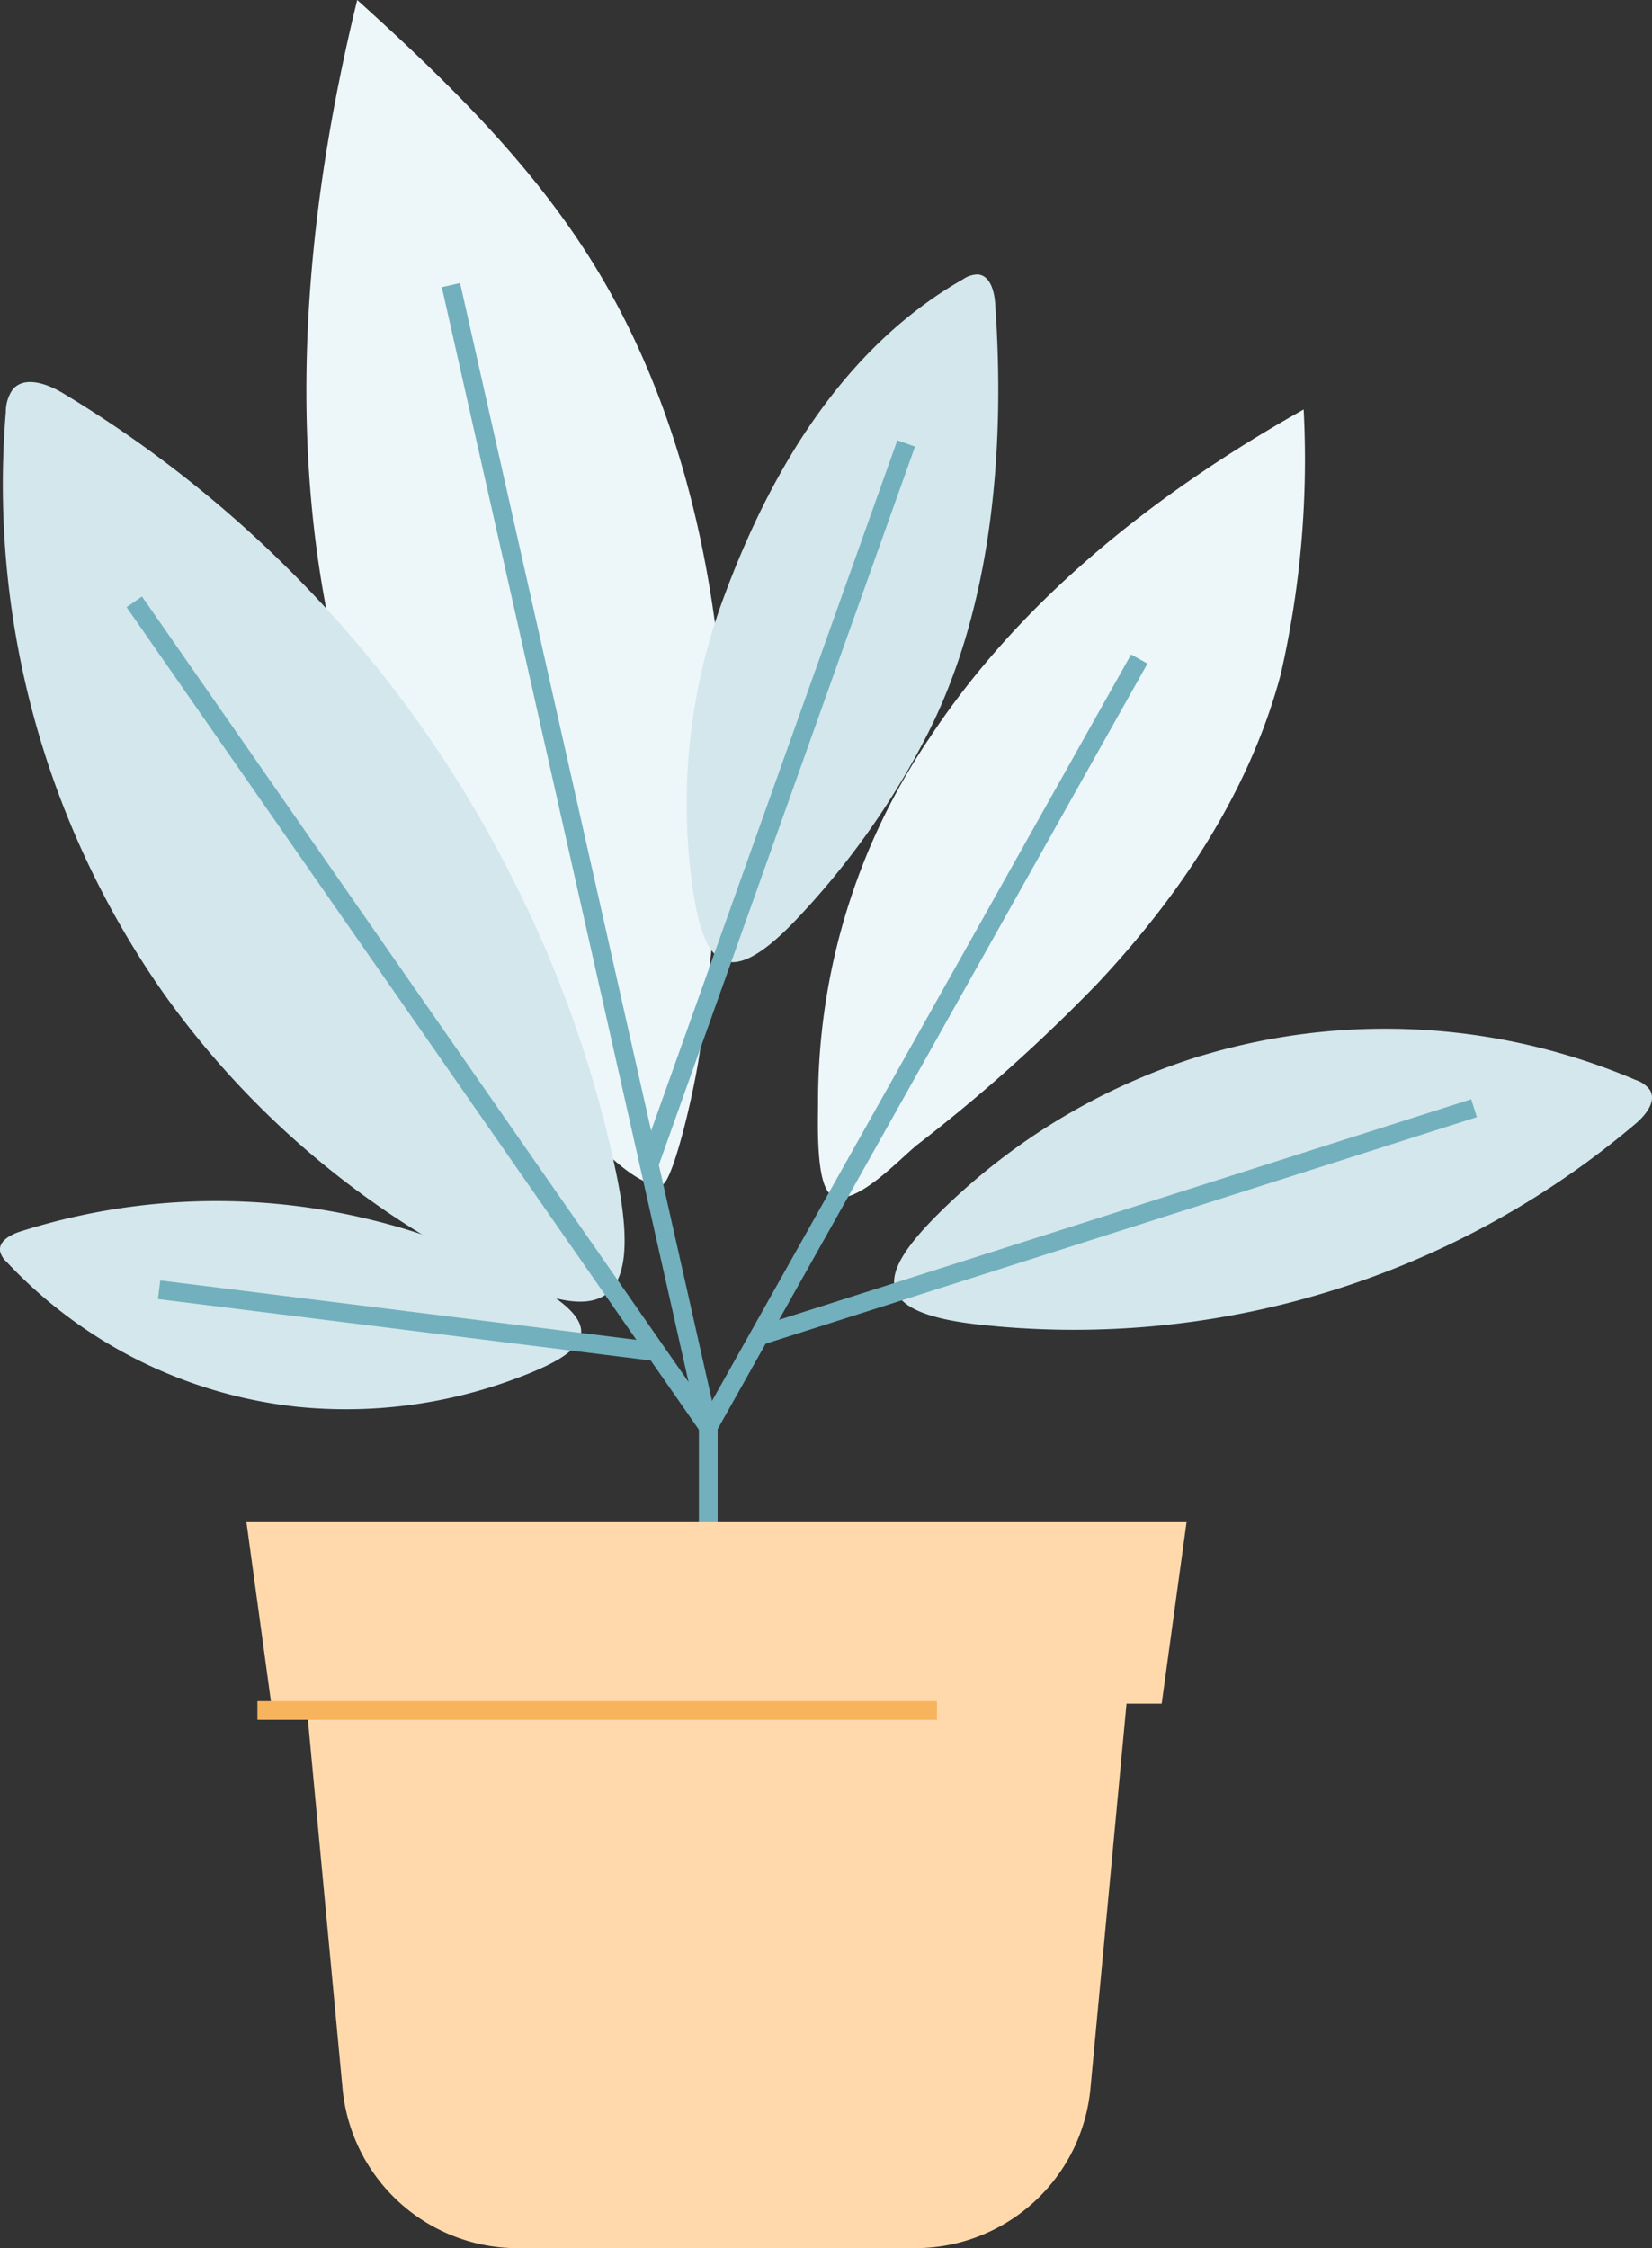 <svg xmlns="http://www.w3.org/2000/svg" xmlns:xlink="http://www.w3.org/1999/xlink" width="88.184" height="119.974" viewBox="0 0 88.184 119.974">
  <rect x="0" y="0" width="88.184" height="119.974" fill="#333333" stroke="none"/>
  <defs>
    <clipPath id="clip-path">
      <rect id="Rectangle_920" data-name="Rectangle 920" width="88.184" height="119.974" fill="none"/>
    </clipPath>
  </defs>
  <g id="Group_812" data-name="Group 812" transform="translate(-12.191 -16.586)">
    <g id="Group_811" data-name="Group 811" transform="translate(12.191 16.586)" clip-path="url(#clip-path)">
      <path id="Path_810" data-name="Path 810" d="M32.505,35.079C29.736,23.6,30.795,11.474,33.6,0c4.64,4.189,9.183,8.6,12.5,13.9,4.524,7.226,6.546,15.793,7.087,24.3.36,5.652-.636,11.533-1.2,17.161-.235,2.347-1.526,7.748-2.113,7.865-1.377.275-4.226-2.817-5.634-4.579A59.924,59.924,0,0,1,32.505,35.079" transform="translate(-14.532 0)" fill="#edf6f9"/>
      <path id="Path_811" data-name="Path 811" d="M88.385,58.838c4.925-7.482,12.19-13.177,20-17.569a51.467,51.467,0,0,1-1.223,14.126C105.5,61.645,101.8,67.2,97.37,71.911a88.748,88.748,0,0,1-9.586,8.578c-.961.761-3.348,3.382-4.564,2.731-.939-.5-.743-4.2-.757-5.093a34.569,34.569,0,0,1,5.922-19.29" transform="translate(-38.795 -19.417)" fill="#edf6f9"/>
      <path id="Path_812" data-name="Path 812" d="M8.9,71.18A47.25,47.25,0,0,1,.441,40.1a2.081,2.081,0,0,1,.366-1.2c.627-.738,1.821-.313,2.654.18A63.459,63.459,0,0,1,27.1,64.251a63.271,63.271,0,0,1,5.941,16.558c1.677,8.171-1.653,7.975-8.095,4.5A47.182,47.182,0,0,1,8.9,71.18" transform="translate(-0.13 -18.116)" fill="#d3e7ed"/>
      <path id="Path_813" data-name="Path 813" d="M71.125,45.13c2.522-6.922,6.464-13.565,12.862-17.218a1.4,1.4,0,0,1,.8-.256c.648.065.869.887.914,1.537.549,7.827-.148,16.428-3.8,23.358a42.547,42.547,0,0,1-6.89,9.61c-3.879,4.048-5.042,2.131-5.581-2.758A31.705,31.705,0,0,1,71.125,45.13" transform="translate(-32.58 -13.01)" fill="#d3e7ed"/>
      <path id="Path_814" data-name="Path 814" d="M15.885,132.031a24.894,24.894,0,0,1-15.537-7.74A1.1,1.1,0,0,1,0,123.708c-.061-.524.551-.86,1.057-1.025a34.551,34.551,0,0,1,18.812-.62,33.43,33.43,0,0,1,8.81,3.536c3.882,2.26,2.569,3.555-1.207,4.945a25.881,25.881,0,0,1-11.591,1.486" transform="translate(0 -56.954)" fill="#d3e7ed"/>
      <path id="Path_815" data-name="Path 815" d="M106.54,105.122a34.093,34.093,0,0,1,23.2,1.3,1.5,1.5,0,0,1,.738.524c.362.6-.2,1.318-.729,1.776a46.329,46.329,0,0,1-35.311,10.72c-5.975-.717-5.08-2.952-1.233-6.567a34.039,34.039,0,0,1,13.334-7.757" transform="translate(-42.41 -48.782)" fill="#d3e7ed"/>
      <path id="Path_816" data-name="Path 816" d="M30.441,28.733,44.175,89.657,13.537,45.637" transform="translate(-6.369 -13.519)" fill="none" stroke="#72b0bd" stroke-linejoin="round" stroke-width="1"/>
      <line id="Line_97" data-name="Line 97" x1="13.734" y2="38.503" transform="translate(34.637 23.666)" fill="none" stroke="#72b0bd" stroke-width="1"/>
      <path id="Path_817" data-name="Path 817" d="M94.407,66.421,71.4,107.389v13.382" transform="translate(-33.593 -31.251)" fill="none" stroke="#72b0bd" stroke-width="1"/>
      <line id="Line_98" data-name="Line 98" x1="38.156" y2="12.153" transform="translate(40.528 59.139)" fill="none" stroke="#72b0bd" stroke-width="1"/>
      <line id="Line_99" data-name="Line 99" x2="26.387" y2="3.29" transform="translate(8.493 68.828)" fill="none" stroke="#72b0bd" stroke-linejoin="round" stroke-width="1"/>
      <path id="Path_818" data-name="Path 818" d="M63.12,197.894H41.9a9.393,9.393,0,0,1-9.351-8.513l-2.233-23.768H74.7L72.471,189.38a9.393,9.393,0,0,1-9.351,8.513" transform="translate(-14.264 -77.92)" fill="#ffd9ab"/>
      <path id="Path_819" data-name="Path 819" d="M73.7,163.1H26.168l-1.324-9.685H75.027Z" transform="translate(-11.689 -72.183)" fill="#ffd9ab"/>
      <line id="Line_100" data-name="Line 100" x2="36.273" transform="translate(13.742 91.281)" fill="none" stroke="#f7b45d" stroke-width="1"/>
    </g>
  </g>
</svg>

